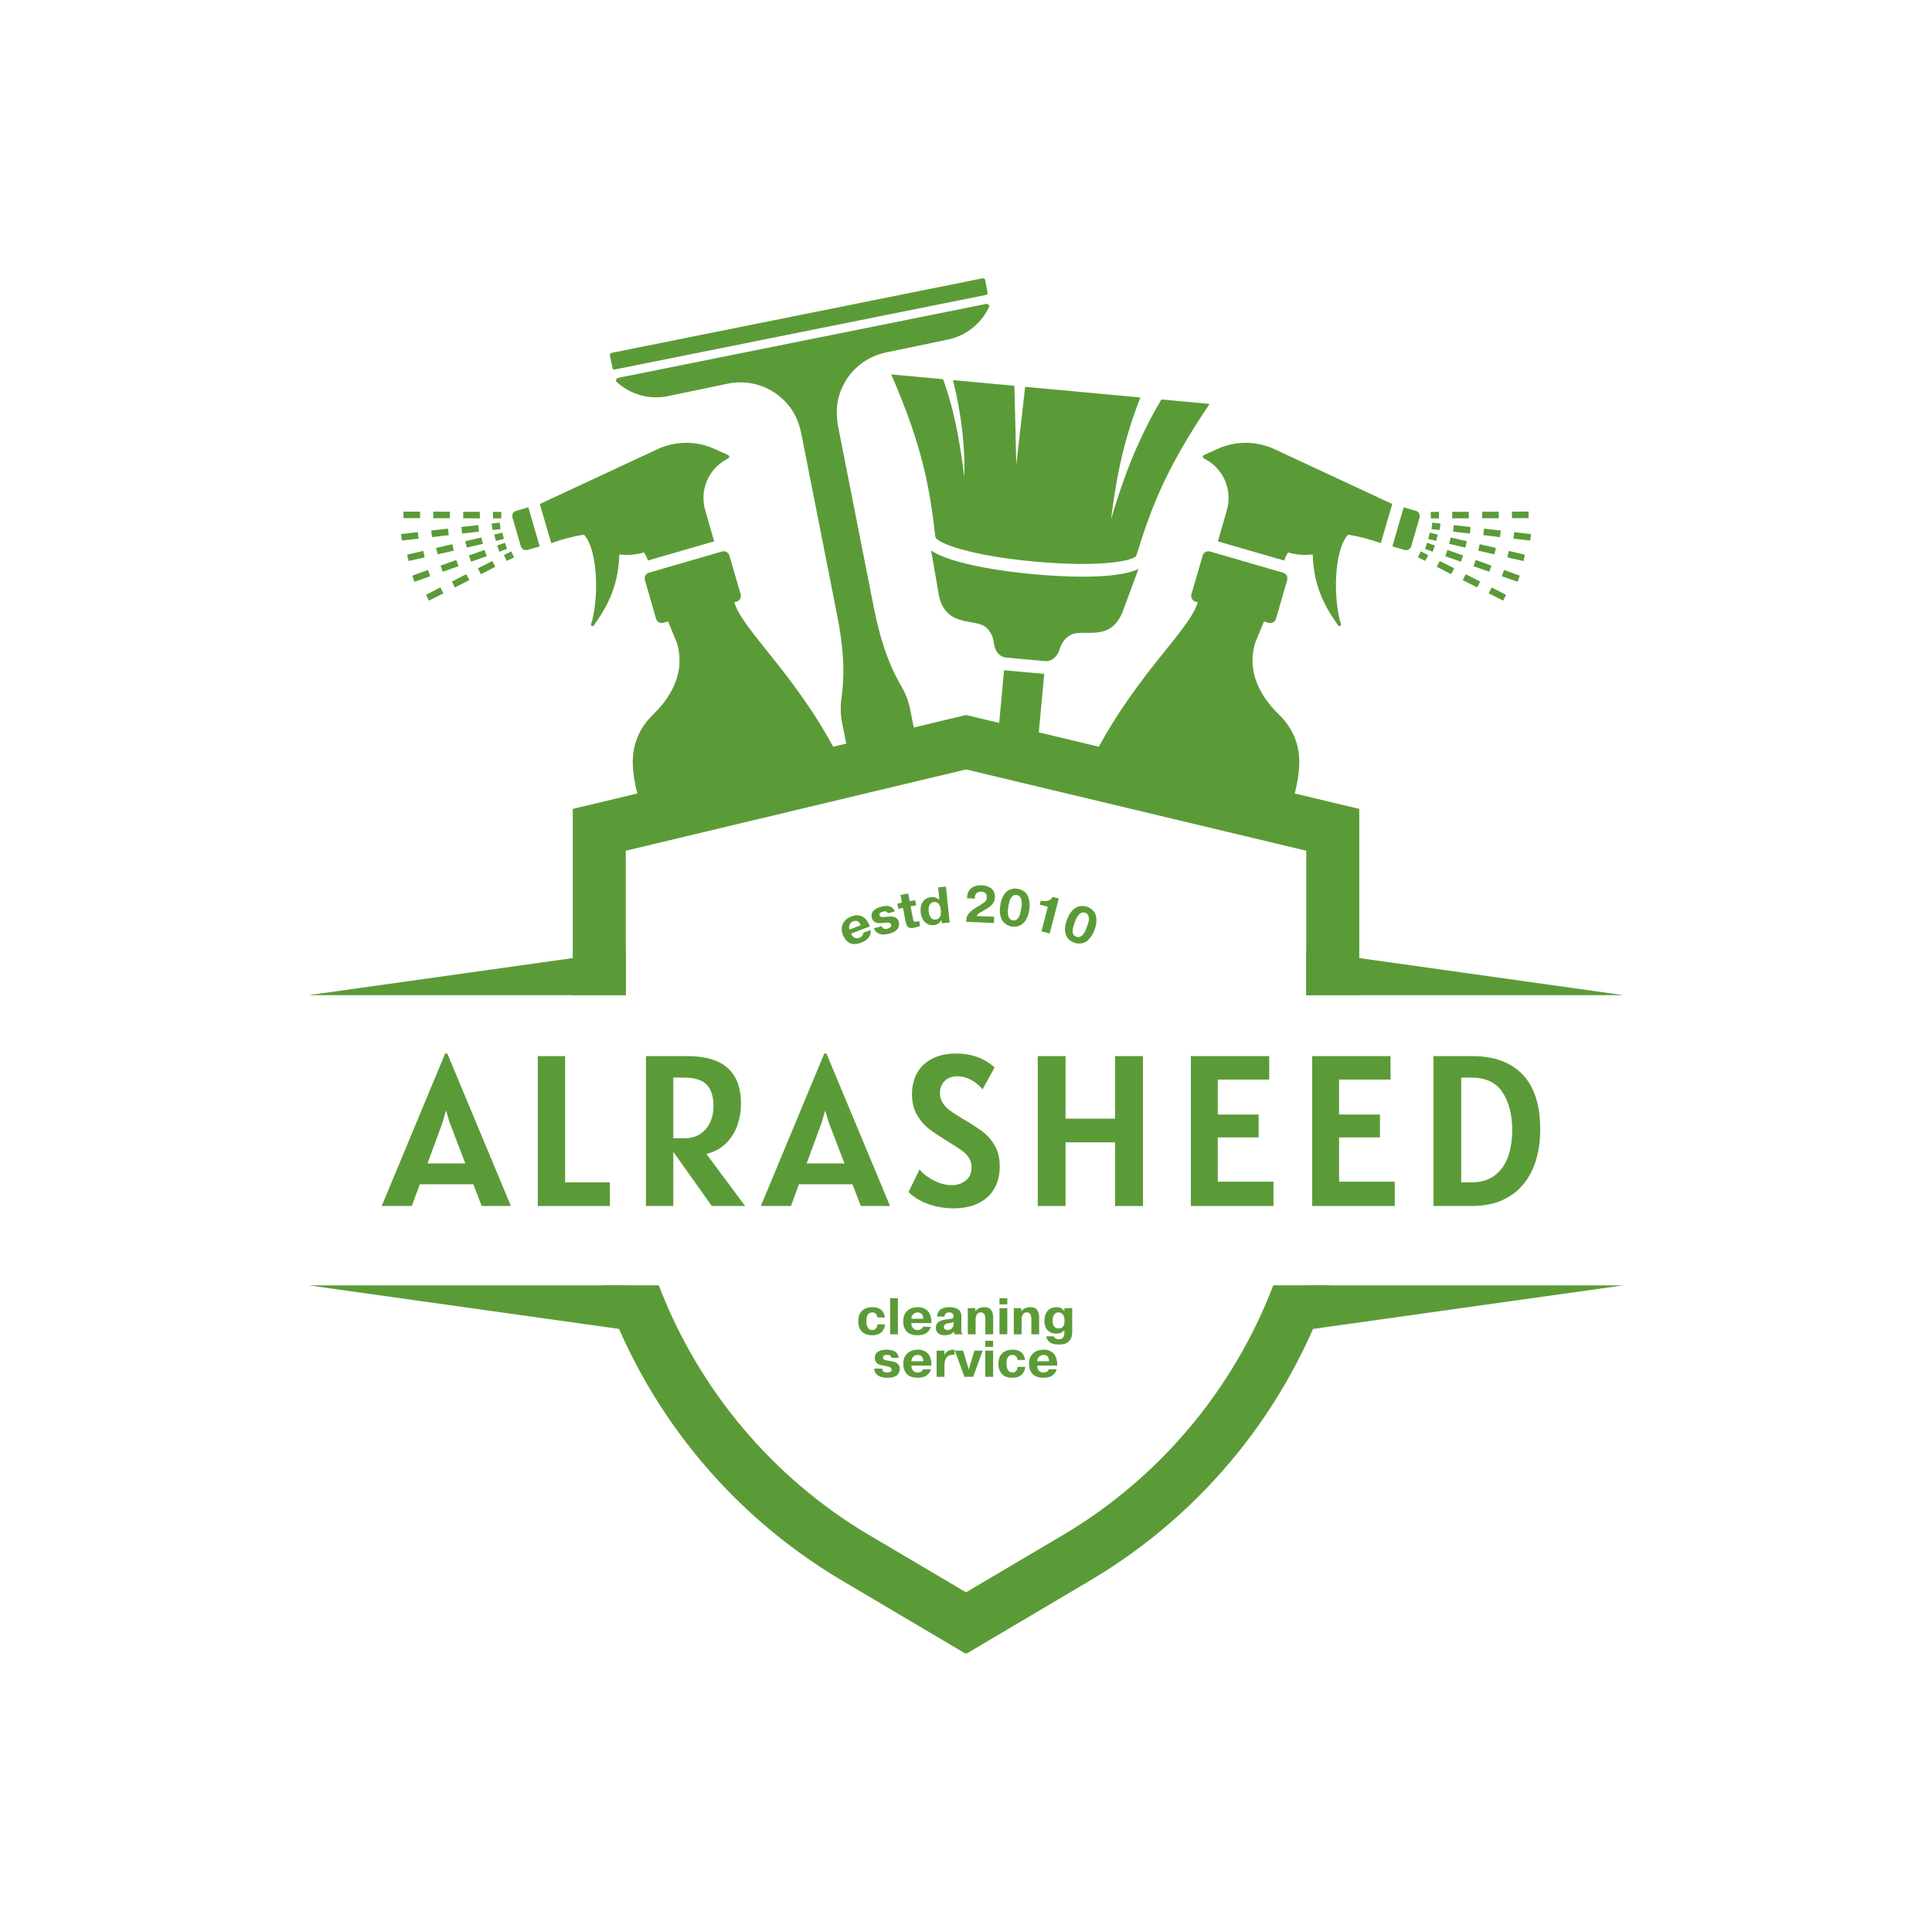 <svg xmlns="http://www.w3.org/2000/svg" xmlns:xlink="http://www.w3.org/1999/xlink" width="500" zoomAndPan="magnify" viewBox="0 0 375 375" height="500" preserveAspectRatio="xMidYMid meet" version="1.0"><defs><g/><clipPath id="eff02c9337"><path d="M 111 138 L 264 138 L 264 320.91 L 111 320.91 Z M 111 138 " clip-rule="nonzero"/></clipPath><clipPath id="b5cf4758f6"><path d="M 253 184 L 314.922 184 L 314.922 194 L 253 194 Z M 253 184 " clip-rule="nonzero"/></clipPath><clipPath id="cee071a7bb"><path d="M 59.922 184 L 122 184 L 122 194 L 59.922 194 Z M 59.922 184 " clip-rule="nonzero"/></clipPath><clipPath id="e3890ef978"><path d="M 253 249 L 314.922 249 L 314.922 259 L 253 259 Z M 253 249 " clip-rule="nonzero"/></clipPath><clipPath id="63e9a46540"><path d="M 59.922 249 L 122 249 L 122 259 L 59.922 259 Z M 59.922 249 " clip-rule="nonzero"/></clipPath></defs><path fill="#5b9b37" d="M 200.555 111.449 C 195.051 110.945 189.941 110.098 186.176 109.066 C 183.703 108.391 181.906 107.66 180.734 106.855 L 182.23 115.527 C 183.598 122.012 189.344 119.867 191.469 121.844 C 192.984 123.25 192.816 124.828 193.098 125.68 C 193.375 126.531 194.043 127.512 195.223 127.621 L 196.918 127.777 L 199.062 127.977 L 201.203 128.172 L 202.898 128.324 C 204.078 128.434 204.914 127.59 205.344 126.805 C 205.773 126.023 205.898 124.438 207.645 123.332 C 210.094 121.777 215.355 124.934 217.879 118.809 L 220.977 110.434 C 216.496 112.578 205.785 111.93 200.555 111.449 Z M 200.555 111.449 " fill-opacity="1" fill-rule="nonzero"/><path fill="#5b9b37" d="M 200.781 108.996 C 213.648 110.18 219.957 108.859 220.551 107.871 C 223.293 99.098 225.902 91.547 234.781 78.402 L 225.43 77.535 C 220.359 86.039 217.66 94.043 215.645 100.832 C 216.512 93.957 217.789 86.141 221.352 77.156 L 203.891 75.535 L 198.977 75.082 L 197.266 90.219 L 196.895 74.887 L 184.973 73.781 C 186.727 80.781 187.32 87.055 187.18 92.602 C 186.465 87.207 185.551 80.527 183.055 73.605 L 172.988 72.672 C 179.316 87.25 180.484 95.156 181.57 104.305 C 182.039 105.395 187.992 107.82 200.781 108.996 Z M 200.781 108.996 " fill-opacity="1" fill-rule="nonzero"/><path fill="#5b9b37" d="M 202.688 130.801 L 201.133 147.426 L 193.449 145.598 L 194.891 130.094 Z M 202.688 130.801 " fill-opacity="1" fill-rule="nonzero"/><path fill="#5b9b37" d="M 191.324 54.906 L 191.207 54.312 C 191.164 54.109 190.957 53.969 190.75 54.016 L 189.723 54.223 L 119.844 68.262 L 118.699 68.492 C 118.492 68.535 118.355 68.742 118.379 68.949 L 118.492 69.543 L 118.883 71.418 C 118.906 71.625 119.109 71.762 119.34 71.715 L 191.391 57.242 C 191.598 57.195 191.734 56.988 191.688 56.781 Z M 191.598 58.957 L 119.773 73.383 L 119.5 73.957 C 122.176 76.516 125.926 77.637 129.562 76.906 L 141.406 74.438 C 145.523 73.637 149.891 75.008 152.84 78.414 C 154.281 80.062 155.148 82.141 155.559 84.293 L 162.488 119.414 C 163.539 124.695 164.113 130.117 163.336 135.445 C 163.105 137.023 163.129 138.668 163.449 140.293 L 165.277 149.484 L 178.383 146.352 L 176.664 137.707 C 176.348 136.082 175.75 134.551 174.93 133.156 C 172.207 128.539 170.676 123.277 169.621 117.996 L 162.695 82.875 C 162.281 80.723 162.281 78.484 162.992 76.402 C 164.434 72.125 167.953 69.199 172.047 68.398 L 183.891 65.93 C 187.527 65.199 190.59 62.75 192.078 59.344 Z M 191.598 58.957 " fill-opacity="1" fill-rule="nonzero"/><path fill="#5b9b37" d="M 278.012 101.441 L 277.852 102.699 L 279.43 102.883 L 279.59 101.625 Z M 281.875 99.336 L 281.875 100.617 L 285.098 100.594 L 285.098 99.336 Z M 277.508 103.387 L 277.211 104.621 L 278.766 104.984 L 279.062 103.75 Z M 280.961 106.746 L 280.527 107.957 L 283.566 109.031 L 284 107.82 Z M 277.004 105.352 L 276.594 106.539 L 278.078 107.09 L 278.512 105.879 Z M 279.449 108.895 L 278.879 110.016 L 281.668 111.457 L 282.262 110.312 Z M 247.254 87.125 C 243.758 85.551 239.73 85.551 236.234 87.172 L 233.809 88.27 C 233.191 88.523 233.465 88.91 233.969 89.141 C 237.512 91.039 239.25 95.152 238.133 99.016 L 236.395 105.078 L 249.266 108.805 C 249.426 108.211 249.723 107.707 250 107.227 C 251.531 107.66 253.133 107.82 254.801 107.613 C 254.961 114.453 257.75 118.547 259.738 121.402 C 259.922 121.656 260.379 121.496 260.289 121.199 C 258.758 116.395 258.871 106.793 261.66 103.773 C 263.719 104.094 265.867 104.664 268.02 105.418 L 270.234 97.828 Z M 248.766 139.219 C 247.805 138.188 241.309 132.723 243.598 124.855 L 245.336 120.625 L 246.227 120.879 C 246.844 121.062 247.484 120.719 247.668 120.102 L 249.84 112.578 C 250.023 111.984 249.656 111.32 249.039 111.16 L 239.113 108.277 L 234.859 107.043 C 234.266 106.859 233.625 107.227 233.445 107.82 L 231.25 115.344 C 231.09 115.961 231.43 116.602 232.047 116.785 L 232.484 116.898 C 230.836 122.617 219.129 132.039 210.852 149.758 L 249.816 159.043 C 252.172 151.609 254.113 145.07 248.766 139.219 Z M 281.578 104.324 L 281.281 105.559 L 284.414 106.289 L 284.711 105.055 Z M 277.715 99.359 L 277.715 100.617 L 279.312 100.617 L 279.312 99.359 Z M 274.832 99.156 L 272.453 98.469 L 270.258 106.059 L 272.637 106.746 C 273.184 106.906 273.758 106.586 273.918 106.039 L 275.539 100.457 C 275.699 99.887 275.379 99.316 274.832 99.156 Z M 275.793 107.02 L 275.219 108.164 L 276.637 108.871 L 277.211 107.754 Z M 291.938 110.633 L 291.5 111.848 L 294.566 112.922 L 294.977 111.73 Z M 282.195 101.922 L 282.035 103.18 L 285.305 103.566 L 285.441 102.289 Z M 292.852 106.93 L 292.578 108.188 L 295.711 108.895 L 295.984 107.66 Z M 293.902 103.293 L 293.766 104.551 L 297.012 104.918 L 297.172 103.66 Z M 293.469 99.316 L 293.469 100.574 L 296.691 100.574 L 296.691 99.293 Z M 289.535 114.02 L 288.941 115.16 L 291.754 116.578 L 292.324 115.457 Z M 287.684 99.316 L 287.684 100.594 L 290.906 100.594 L 290.906 99.316 Z M 284.504 111.457 L 283.91 112.602 L 286.723 114.02 L 287.293 112.875 Z M 286.449 108.691 L 286.012 109.902 L 289.078 110.977 L 289.488 109.789 Z M 287.203 105.625 L 286.93 106.883 L 290.062 107.594 L 290.359 106.359 Z M 288.047 102.609 L 287.91 103.867 L 291.16 104.254 L 291.297 102.973 Z M 288.047 102.609 " fill-opacity="1" fill-rule="nonzero"/><path fill="#5b9b37" d="M 97 101.441 L 95.422 101.625 L 95.582 102.883 L 97.16 102.699 Z M 89.91 99.336 L 89.91 100.594 L 93.133 100.617 L 93.133 99.336 Z M 97.5 103.387 L 95.945 103.75 L 96.246 104.984 L 97.801 104.621 Z M 94.051 106.746 L 91.008 107.82 L 91.441 109.031 L 94.484 107.957 Z M 98.004 105.352 L 96.496 105.879 L 96.93 107.09 L 98.418 106.539 Z M 95.559 108.895 L 92.746 110.312 L 93.34 111.457 L 96.129 110.016 Z M 141.199 88.27 L 138.777 87.172 C 135.277 85.551 131.254 85.551 127.754 87.125 L 104.773 97.828 L 106.992 105.422 C 109.141 104.664 111.289 104.094 113.348 103.773 C 116.137 106.793 116.254 116.395 114.719 121.199 C 114.629 121.496 115.086 121.656 115.27 121.402 C 117.258 118.547 120.047 114.453 120.207 107.617 C 121.879 107.82 123.477 107.66 125.012 107.227 C 125.285 107.707 125.582 108.211 125.742 108.805 L 138.617 105.078 L 136.879 99.02 C 135.758 95.152 137.496 91.039 141.039 89.141 C 141.543 88.91 141.816 88.523 141.199 88.27 Z M 142.527 116.898 L 142.961 116.785 C 143.578 116.602 143.922 115.961 143.762 115.344 L 141.566 107.82 C 141.383 107.227 140.742 106.859 140.148 107.043 L 135.895 108.277 L 125.973 111.16 C 125.352 111.32 124.988 111.984 125.172 112.578 L 127.344 120.102 C 127.527 120.719 128.164 121.062 128.785 120.879 L 129.676 120.625 L 131.414 124.855 C 133.699 132.723 127.207 138.188 126.246 139.219 C 120.895 145.07 122.84 151.609 125.191 159.043 L 164.156 149.758 C 155.879 132.035 144.172 122.617 142.527 116.898 Z M 93.43 104.324 L 90.301 105.055 L 90.598 106.289 L 93.73 105.559 Z M 95.695 99.359 L 95.695 100.617 L 97.297 100.617 L 97.297 99.359 Z M 102.555 98.469 L 100.176 99.156 C 99.629 99.316 99.309 99.887 99.469 100.457 L 101.094 106.039 C 101.254 106.586 101.824 106.906 102.371 106.746 L 104.75 106.059 Z M 99.219 107.02 L 97.801 107.754 L 98.371 108.871 L 99.789 108.164 Z M 83.074 110.633 L 80.031 111.73 L 80.445 112.922 L 83.508 111.848 Z M 92.812 101.922 L 89.566 102.289 L 89.703 103.566 L 92.973 103.18 Z M 82.16 106.93 L 79.027 107.66 L 79.301 108.895 L 82.434 108.188 Z M 81.105 103.293 L 77.836 103.66 L 77.996 104.918 L 81.242 104.551 Z M 78.316 99.293 L 78.316 100.574 L 81.539 100.574 L 81.539 99.316 Z M 85.473 114.02 L 82.684 115.457 L 83.258 116.578 L 86.07 115.16 Z M 84.102 99.316 L 84.102 100.594 L 87.328 100.594 L 87.328 99.316 Z M 90.504 111.457 L 87.715 112.875 L 88.285 114.02 L 91.098 112.602 Z M 88.562 108.691 L 85.52 109.789 L 85.93 110.977 L 88.996 109.902 Z M 87.805 105.625 L 84.652 106.359 L 84.949 107.594 L 88.082 106.883 Z M 86.961 102.609 L 83.715 102.973 L 83.852 104.254 L 87.098 103.867 Z M 86.961 102.609 " fill-opacity="1" fill-rule="nonzero"/><g clip-path="url(#eff02c9337)"><path fill="#5b9b37" d="M 187.504 138.781 L 111.176 157.008 L 111.176 193.16 L 121.465 193.16 L 121.465 165.125 L 187.504 149.348 L 253.543 165.125 L 253.543 193.16 L 263.832 193.16 L 263.832 157.008 Z M 206.348 297.934 L 187.504 309.07 L 168.664 297.934 C 149.773 286.75 135.508 269.488 127.867 249.48 L 116.871 249.48 C 124.918 273.191 141.246 293.656 163.426 306.781 L 187.504 321.027 L 211.582 306.781 C 233.762 293.656 250.09 273.191 258.141 249.48 L 247.141 249.48 C 239.504 269.488 225.234 286.75 206.348 297.934 Z M 206.348 297.934 " fill-opacity="1" fill-rule="nonzero"/></g><g clip-path="url(#b5cf4758f6)"><path fill="#5b9b37" d="M 315.082 193.156 L 253.535 193.156 L 253.535 184.516 Z M 315.082 193.156 " fill-opacity="1" fill-rule="nonzero"/></g><g clip-path="url(#cee071a7bb)"><path fill="#5b9b37" d="M 59.926 193.156 L 121.477 193.156 L 121.477 184.516 Z M 59.926 193.156 " fill-opacity="1" fill-rule="nonzero"/></g><g clip-path="url(#e3890ef978)"><path fill="#5b9b37" d="M 315.082 249.488 L 253.535 249.488 L 253.535 258.129 Z M 315.082 249.488 " fill-opacity="1" fill-rule="nonzero"/></g><g clip-path="url(#63e9a46540)"><path fill="#5b9b37" d="M 59.926 249.488 L 121.477 249.488 L 121.477 258.129 Z M 59.926 249.488 " fill-opacity="1" fill-rule="nonzero"/></g><g fill="#5b9b37" fill-opacity="1"><g transform="translate(74.792, 234.084)"><g><path d="M 17.078 -4.219 L 6.688 -4.219 L 5.141 0 L -0.703 0 L 11.609 -29.594 L 12.031 -29.594 L 24.375 0 L 18.703 0 Z M 15.531 -8.266 L 12.484 -16.203 L 11.781 -18.531 L 11.109 -16.203 L 8.188 -8.266 Z M 15.531 -8.266 "/></g></g></g><g fill="#5b9b37" fill-opacity="1"><g transform="translate(100.88, 234.084)"><g><path d="M 17.5 -4.594 L 17.5 0 L 3.5 0 L 3.5 -29.094 L 8.812 -29.094 L 8.812 -4.594 Z M 17.5 -4.594 "/></g></g></g><g fill="#5b9b37" fill-opacity="1"><g transform="translate(121.876, 234.084)"><g><path d="M 16.281 0 L 8.812 -10.516 L 8.812 0 L 3.5 0 L 3.5 -29.094 L 11.609 -29.094 C 18.504 -29.094 21.953 -26.004 21.953 -19.828 C 21.953 -18.453 21.727 -17.098 21.281 -15.766 C 20.844 -14.441 20.117 -13.266 19.109 -12.234 C 18.098 -11.203 16.805 -10.492 15.234 -10.109 L 22.75 0 Z M 11.016 -13.156 C 12.203 -13.156 13.219 -13.438 14.062 -14 C 14.906 -14.562 15.539 -15.312 15.969 -16.25 C 16.395 -17.188 16.609 -18.211 16.609 -19.328 C 16.609 -21.254 16.164 -22.664 15.281 -23.562 C 14.406 -24.469 12.941 -24.922 10.891 -24.922 L 8.812 -24.922 L 8.812 -13.156 Z M 11.016 -13.156 "/></g></g></g><g fill="#5b9b37" fill-opacity="1"><g transform="translate(148.382, 234.084)"><g><path d="M 17.078 -4.219 L 6.688 -4.219 L 5.141 0 L -0.703 0 L 11.609 -29.594 L 12.031 -29.594 L 24.375 0 L 18.703 0 Z M 15.531 -8.266 L 12.484 -16.203 L 11.781 -18.531 L 11.109 -16.203 L 8.188 -8.266 Z M 15.531 -8.266 "/></g></g></g><g fill="#5b9b37" fill-opacity="1"><g transform="translate(174.471, 234.084)"><g><path d="M 10.609 0.453 C 9.305 0.453 8.082 0.301 6.938 0 C 5.789 -0.301 4.785 -0.695 3.922 -1.188 C 3.055 -1.676 2.375 -2.188 1.875 -2.719 L 4.016 -7.094 C 4.328 -6.676 4.812 -6.227 5.469 -5.75 C 6.125 -5.281 6.867 -4.879 7.703 -4.547 C 8.547 -4.211 9.391 -4.047 10.234 -4.047 C 11.328 -4.047 12.242 -4.348 12.984 -4.953 C 13.734 -5.555 14.109 -6.41 14.109 -7.516 C 14.109 -8.223 13.938 -8.836 13.594 -9.359 C 13.258 -9.879 12.805 -10.344 12.234 -10.75 C 11.672 -11.164 10.805 -11.727 9.641 -12.438 C 8.047 -13.414 6.797 -14.25 5.891 -14.938 C 4.984 -15.625 4.195 -16.523 3.531 -17.641 C 2.875 -18.766 2.547 -20.117 2.547 -21.703 C 2.547 -23.254 2.875 -24.625 3.531 -25.812 C 4.195 -27 5.176 -27.926 6.469 -28.594 C 7.758 -29.258 9.316 -29.594 11.141 -29.594 C 14.109 -29.594 16.586 -28.691 18.578 -26.891 L 16.234 -22.625 C 16.004 -22.957 15.648 -23.32 15.172 -23.719 C 14.703 -24.113 14.133 -24.453 13.469 -24.734 C 12.801 -25.023 12.098 -25.172 11.359 -25.172 C 10.285 -25.172 9.453 -24.859 8.859 -24.234 C 8.266 -23.617 7.969 -22.848 7.969 -21.922 C 7.969 -21.211 8.145 -20.582 8.5 -20.031 C 8.852 -19.477 9.316 -18.984 9.891 -18.547 C 10.473 -18.117 11.254 -17.613 12.234 -17.031 C 14.004 -15.988 15.352 -15.113 16.281 -14.406 C 17.219 -13.695 18 -12.797 18.625 -11.703 C 19.258 -10.609 19.578 -9.27 19.578 -7.688 C 19.578 -6 19.211 -4.539 18.484 -3.312 C 17.766 -2.094 16.727 -1.16 15.375 -0.516 C 14.031 0.129 12.441 0.453 10.609 0.453 Z M 10.609 0.453 "/></g></g></g><g fill="#5b9b37" fill-opacity="1"><g transform="translate(197.93, 234.084)"><g><path d="M 23.922 -29.094 L 23.922 0 L 18.5 0 L 18.5 -12.359 L 8.891 -12.359 L 8.891 0 L 3.5 0 L 3.5 -29.094 L 8.891 -29.094 L 8.891 -16.953 L 18.5 -16.953 L 18.5 -29.094 Z M 23.922 -29.094 "/></g></g></g><g fill="#5b9b37" fill-opacity="1"><g transform="translate(227.775, 234.084)"><g><path d="M 19.406 -4.719 L 19.406 0 L 3.375 0 L 3.375 -29.094 L 18.578 -29.094 L 18.578 -24.547 L 8.594 -24.547 L 8.594 -17.75 L 16.531 -17.75 L 16.531 -13.312 L 8.594 -13.312 L 8.594 -4.719 Z M 19.406 -4.719 "/></g></g></g><g fill="#5b9b37" fill-opacity="1"><g transform="translate(251.317, 234.084)"><g><path d="M 19.406 -4.719 L 19.406 0 L 3.375 0 L 3.375 -29.094 L 18.578 -29.094 L 18.578 -24.547 L 8.594 -24.547 L 8.594 -17.75 L 16.531 -17.75 L 16.531 -13.312 L 8.594 -13.312 L 8.594 -4.719 Z M 19.406 -4.719 "/></g></g></g><g fill="#5b9b37" fill-opacity="1"><g transform="translate(274.859, 234.084)"><g><path d="M 10.891 -29.094 C 15.148 -29.094 18.414 -27.898 20.688 -25.516 C 22.957 -23.129 24.094 -19.594 24.094 -14.906 C 24.094 -11.852 23.578 -9.207 22.547 -6.969 C 21.523 -4.738 20.023 -3.02 18.047 -1.812 C 16.066 -0.602 13.672 0 10.859 0 L 3.375 0 L 3.375 -29.094 Z M 10.734 -4.594 C 12.648 -4.594 14.195 -5.066 15.375 -6.016 C 16.562 -6.961 17.406 -8.195 17.906 -9.719 C 18.406 -11.238 18.656 -12.926 18.656 -14.781 C 18.656 -17.727 18.031 -20.156 16.781 -22.062 C 15.539 -23.969 13.523 -24.922 10.734 -24.922 L 8.766 -24.922 L 8.766 -4.594 Z M 10.734 -4.594 "/></g></g></g><g fill="#5b9b37" fill-opacity="1"><g transform="translate(166.21, 258.986)"><g><path d="M 5.594 -1.922 C 5.57 -1.723 5.52 -1.5 5.438 -1.25 C 5.352 -1.008 5.219 -0.781 5.031 -0.562 C 4.852 -0.352 4.602 -0.176 4.281 -0.031 C 3.969 0.113 3.566 0.188 3.078 0.188 C 2.66 0.188 2.285 0.129 1.953 0.016 C 1.617 -0.098 1.332 -0.27 1.094 -0.5 C 0.863 -0.727 0.688 -1.016 0.562 -1.359 C 0.438 -1.703 0.375 -2.094 0.375 -2.531 C 0.375 -2.832 0.41 -3.145 0.484 -3.469 C 0.566 -3.789 0.711 -4.082 0.922 -4.344 C 1.129 -4.613 1.41 -4.832 1.766 -5 C 2.129 -5.176 2.598 -5.266 3.172 -5.266 C 3.598 -5.266 3.957 -5.203 4.25 -5.078 C 4.551 -4.961 4.789 -4.805 4.969 -4.609 C 5.156 -4.422 5.289 -4.207 5.375 -3.969 C 5.469 -3.738 5.523 -3.504 5.547 -3.266 L 4.078 -3.266 C 4.055 -3.473 4.008 -3.641 3.938 -3.766 C 3.875 -3.891 3.801 -3.988 3.719 -4.062 C 3.633 -4.133 3.539 -4.18 3.438 -4.203 C 3.332 -4.234 3.223 -4.25 3.109 -4.25 C 3.023 -4.25 2.914 -4.234 2.781 -4.203 C 2.656 -4.18 2.531 -4.117 2.406 -4.016 C 2.281 -3.91 2.172 -3.75 2.078 -3.531 C 1.992 -3.312 1.953 -3.016 1.953 -2.641 C 1.953 -2.223 1.992 -1.891 2.078 -1.641 C 2.172 -1.398 2.281 -1.219 2.406 -1.094 C 2.531 -0.977 2.656 -0.906 2.781 -0.875 C 2.906 -0.844 3.008 -0.828 3.094 -0.828 C 3.289 -0.828 3.453 -0.863 3.578 -0.938 C 3.711 -1.02 3.816 -1.117 3.891 -1.234 C 3.961 -1.359 4.016 -1.484 4.047 -1.609 C 4.078 -1.734 4.094 -1.836 4.094 -1.922 Z M 5.594 -1.922 "/></g></g></g><g fill="#5b9b37" fill-opacity="1"><g transform="translate(172.158, 258.986)"><g><path d="M 2.125 -7 L 2.125 0 L 0.609 0 L 0.609 -7 Z M 2.125 -7 "/></g></g></g><g fill="#5b9b37" fill-opacity="1"><g transform="translate(174.937, 258.986)"><g><path d="M 4.266 -3.016 C 4.266 -3.297 4.223 -3.516 4.141 -3.672 C 4.066 -3.836 3.973 -3.961 3.859 -4.047 C 3.754 -4.129 3.641 -4.18 3.516 -4.203 C 3.398 -4.234 3.297 -4.25 3.203 -4.25 C 2.973 -4.25 2.781 -4.207 2.625 -4.125 C 2.477 -4.051 2.352 -3.953 2.25 -3.828 C 2.145 -3.711 2.066 -3.578 2.016 -3.422 C 1.973 -3.273 1.953 -3.141 1.953 -3.016 Z M 5.734 -1.469 C 5.641 -1.113 5.488 -0.828 5.281 -0.609 C 5.082 -0.391 4.859 -0.219 4.609 -0.094 C 4.367 0.02 4.113 0.094 3.844 0.125 C 3.582 0.164 3.332 0.188 3.094 0.188 C 2.988 0.188 2.848 0.176 2.672 0.156 C 2.492 0.145 2.301 0.109 2.094 0.047 C 1.895 -0.004 1.691 -0.086 1.484 -0.203 C 1.285 -0.316 1.102 -0.473 0.938 -0.672 C 0.77 -0.879 0.633 -1.133 0.531 -1.438 C 0.426 -1.75 0.375 -2.117 0.375 -2.547 C 0.375 -2.984 0.441 -3.367 0.578 -3.703 C 0.723 -4.047 0.922 -4.332 1.172 -4.562 C 1.422 -4.789 1.719 -4.961 2.062 -5.078 C 2.414 -5.203 2.801 -5.266 3.219 -5.266 C 3.633 -5.266 3.984 -5.207 4.266 -5.094 C 4.555 -4.988 4.797 -4.848 4.984 -4.672 C 5.18 -4.504 5.336 -4.312 5.453 -4.094 C 5.566 -3.875 5.648 -3.66 5.703 -3.453 C 5.766 -3.242 5.801 -3.047 5.812 -2.859 C 5.82 -2.68 5.832 -2.547 5.844 -2.453 L 5.844 -2.172 L 1.953 -2.172 C 1.953 -2.047 1.969 -1.906 2 -1.75 C 2.039 -1.594 2.102 -1.445 2.188 -1.312 C 2.281 -1.176 2.406 -1.062 2.562 -0.969 C 2.719 -0.875 2.922 -0.828 3.172 -0.828 C 3.391 -0.828 3.598 -0.875 3.797 -0.969 C 3.992 -1.07 4.129 -1.238 4.203 -1.469 Z M 5.734 -1.469 "/></g></g></g><g fill="#5b9b37" fill-opacity="1"><g transform="translate(181.175, 258.986)"><g><path d="M 3.922 -2.422 C 3.805 -2.367 3.719 -2.328 3.656 -2.297 C 3.594 -2.273 3.531 -2.254 3.469 -2.234 C 3.406 -2.223 3.332 -2.211 3.25 -2.203 C 3.176 -2.191 3.066 -2.176 2.922 -2.156 C 2.836 -2.133 2.742 -2.113 2.641 -2.094 C 2.535 -2.07 2.438 -2.035 2.344 -1.984 C 2.258 -1.93 2.188 -1.859 2.125 -1.766 C 2.062 -1.672 2.031 -1.555 2.031 -1.422 C 2.031 -1.297 2.055 -1.195 2.109 -1.125 C 2.16 -1.051 2.227 -0.988 2.312 -0.938 C 2.395 -0.895 2.477 -0.863 2.562 -0.844 C 2.656 -0.832 2.738 -0.828 2.812 -0.828 C 2.906 -0.828 3.016 -0.844 3.141 -0.875 C 3.266 -0.914 3.383 -0.984 3.5 -1.078 C 3.625 -1.172 3.723 -1.301 3.797 -1.469 C 3.879 -1.633 3.922 -1.844 3.922 -2.094 Z M 0.703 -3.438 C 0.723 -3.727 0.781 -3.977 0.875 -4.188 C 0.969 -4.395 1.086 -4.566 1.234 -4.703 C 1.379 -4.836 1.539 -4.941 1.719 -5.016 C 1.895 -5.086 2.07 -5.141 2.25 -5.172 C 2.426 -5.211 2.586 -5.238 2.734 -5.25 C 2.879 -5.258 3 -5.266 3.094 -5.266 C 3.477 -5.266 3.801 -5.227 4.062 -5.156 C 4.32 -5.094 4.539 -5.008 4.719 -4.906 C 4.895 -4.801 5.031 -4.68 5.125 -4.547 C 5.219 -4.41 5.285 -4.27 5.328 -4.125 C 5.379 -3.977 5.41 -3.836 5.422 -3.703 C 5.43 -3.578 5.438 -3.469 5.438 -3.375 L 5.406 -1.047 C 5.395 -0.766 5.406 -0.539 5.438 -0.375 C 5.469 -0.219 5.555 -0.125 5.703 -0.094 L 5.703 0 L 4.094 0 L 3.969 -0.5 L 3.938 -0.5 C 3.738 -0.25 3.484 -0.07 3.172 0.031 C 2.859 0.133 2.547 0.188 2.234 0.188 C 1.828 0.188 1.508 0.129 1.281 0.016 C 1.051 -0.098 0.875 -0.234 0.75 -0.391 C 0.625 -0.547 0.547 -0.707 0.516 -0.875 C 0.484 -1.039 0.469 -1.176 0.469 -1.281 C 0.469 -1.562 0.52 -1.797 0.625 -1.984 C 0.738 -2.18 0.883 -2.336 1.062 -2.453 C 1.25 -2.566 1.453 -2.656 1.672 -2.719 C 1.898 -2.781 2.129 -2.832 2.359 -2.875 C 2.641 -2.914 2.875 -2.941 3.062 -2.953 C 3.258 -2.973 3.422 -3 3.547 -3.031 C 3.672 -3.062 3.758 -3.102 3.812 -3.156 C 3.875 -3.219 3.906 -3.312 3.906 -3.438 L 3.906 -3.578 C 3.906 -3.742 3.867 -3.867 3.797 -3.953 C 3.723 -4.047 3.641 -4.113 3.547 -4.156 C 3.461 -4.207 3.375 -4.234 3.281 -4.234 C 3.195 -4.242 3.133 -4.25 3.094 -4.25 C 3.02 -4.25 2.93 -4.238 2.828 -4.219 C 2.723 -4.207 2.617 -4.176 2.516 -4.125 C 2.422 -4.07 2.336 -3.988 2.266 -3.875 C 2.191 -3.77 2.156 -3.625 2.156 -3.438 Z M 0.703 -3.438 "/></g></g></g><g fill="#5b9b37" fill-opacity="1"><g transform="translate(187.242, 258.986)"><g><path d="M 2.062 -4.469 C 2.27 -4.75 2.531 -4.953 2.844 -5.078 C 3.156 -5.203 3.484 -5.266 3.828 -5.266 C 4.004 -5.266 4.191 -5.242 4.391 -5.203 C 4.586 -5.172 4.77 -5.082 4.938 -4.938 C 5.102 -4.801 5.242 -4.594 5.359 -4.312 C 5.473 -4.039 5.531 -3.664 5.531 -3.188 L 5.531 0 L 4.016 0 L 4.016 -2.938 C 4.016 -3.062 4.004 -3.195 3.984 -3.344 C 3.973 -3.5 3.938 -3.645 3.875 -3.781 C 3.82 -3.914 3.738 -4.023 3.625 -4.109 C 3.508 -4.203 3.352 -4.25 3.156 -4.25 C 2.895 -4.25 2.695 -4.188 2.562 -4.062 C 2.426 -3.938 2.328 -3.797 2.266 -3.641 C 2.203 -3.484 2.16 -3.328 2.141 -3.172 C 2.129 -3.016 2.125 -2.91 2.125 -2.859 L 2.125 0 L 0.609 0 L 0.609 -5.078 L 2.062 -5.078 Z M 2.062 -4.469 "/></g></g></g><g fill="#5b9b37" fill-opacity="1"><g transform="translate(193.39, 258.986)"><g><path d="M 0.609 -7 L 2.125 -7 L 2.125 -5.812 L 0.609 -5.812 Z M 2.125 -5.078 L 2.125 0 L 0.609 0 L 0.609 -5.078 Z M 2.125 -5.078 "/></g></g></g><g fill="#5b9b37" fill-opacity="1"><g transform="translate(196.169, 258.986)"><g><path d="M 2.062 -4.469 C 2.27 -4.75 2.531 -4.953 2.844 -5.078 C 3.156 -5.203 3.484 -5.266 3.828 -5.266 C 4.004 -5.266 4.191 -5.242 4.391 -5.203 C 4.586 -5.172 4.77 -5.082 4.938 -4.938 C 5.102 -4.801 5.242 -4.594 5.359 -4.312 C 5.473 -4.039 5.531 -3.664 5.531 -3.188 L 5.531 0 L 4.016 0 L 4.016 -2.938 C 4.016 -3.062 4.004 -3.195 3.984 -3.344 C 3.973 -3.5 3.938 -3.645 3.875 -3.781 C 3.82 -3.914 3.738 -4.023 3.625 -4.109 C 3.508 -4.203 3.352 -4.25 3.156 -4.25 C 2.895 -4.25 2.695 -4.188 2.562 -4.062 C 2.426 -3.938 2.328 -3.797 2.266 -3.641 C 2.203 -3.484 2.16 -3.328 2.141 -3.172 C 2.129 -3.016 2.125 -2.91 2.125 -2.859 L 2.125 0 L 0.609 0 L 0.609 -5.078 L 2.062 -5.078 Z M 2.062 -4.469 "/></g></g></g><g fill="#5b9b37" fill-opacity="1"><g transform="translate(202.316, 258.986)"><g><path d="M 3.156 -1.141 C 3.27 -1.141 3.395 -1.156 3.531 -1.188 C 3.664 -1.219 3.789 -1.285 3.906 -1.391 C 4.031 -1.492 4.129 -1.645 4.203 -1.844 C 4.273 -2.039 4.312 -2.312 4.312 -2.656 C 4.312 -3.156 4.207 -3.547 4 -3.828 C 3.789 -4.109 3.504 -4.25 3.141 -4.25 C 2.891 -4.25 2.688 -4.188 2.531 -4.062 C 2.383 -3.945 2.27 -3.801 2.188 -3.625 C 2.102 -3.457 2.047 -3.285 2.016 -3.109 C 1.992 -2.93 1.984 -2.785 1.984 -2.672 C 1.984 -2.535 1.992 -2.379 2.016 -2.203 C 2.035 -2.023 2.086 -1.859 2.172 -1.703 C 2.254 -1.547 2.375 -1.41 2.531 -1.297 C 2.688 -1.191 2.895 -1.141 3.156 -1.141 Z M 2.25 0.406 C 2.258 0.457 2.281 0.516 2.312 0.578 C 2.352 0.648 2.41 0.711 2.484 0.766 C 2.555 0.816 2.648 0.863 2.766 0.906 C 2.891 0.945 3.047 0.969 3.234 0.969 C 3.473 0.969 3.66 0.922 3.797 0.828 C 3.941 0.742 4.047 0.633 4.109 0.5 C 4.18 0.375 4.227 0.242 4.25 0.109 C 4.27 -0.023 4.281 -0.141 4.281 -0.234 L 4.281 -0.734 L 4.234 -0.734 C 4.023 -0.523 3.801 -0.367 3.562 -0.266 C 3.32 -0.172 3.039 -0.125 2.719 -0.125 C 2.414 -0.125 2.125 -0.172 1.844 -0.266 C 1.57 -0.359 1.328 -0.5 1.109 -0.688 C 0.898 -0.883 0.727 -1.141 0.594 -1.453 C 0.469 -1.766 0.406 -2.141 0.406 -2.578 C 0.406 -2.992 0.457 -3.367 0.562 -3.703 C 0.664 -4.035 0.816 -4.316 1.016 -4.547 C 1.223 -4.785 1.473 -4.961 1.766 -5.078 C 2.055 -5.203 2.379 -5.266 2.734 -5.266 C 2.836 -5.266 2.953 -5.258 3.078 -5.25 C 3.203 -5.238 3.332 -5.207 3.469 -5.156 C 3.602 -5.113 3.734 -5.039 3.859 -4.938 C 3.992 -4.844 4.125 -4.703 4.25 -4.516 L 4.281 -4.516 L 4.281 -5.078 L 5.797 -5.078 L 5.797 -0.469 C 5.797 0.07 5.711 0.504 5.547 0.828 C 5.379 1.16 5.164 1.41 4.906 1.578 C 4.656 1.754 4.379 1.863 4.078 1.906 C 3.773 1.957 3.492 1.984 3.234 1.984 C 2.992 1.984 2.738 1.969 2.469 1.938 C 2.207 1.906 1.961 1.832 1.734 1.719 C 1.504 1.613 1.301 1.457 1.125 1.25 C 0.945 1.039 0.828 0.758 0.766 0.406 Z M 2.25 0.406 "/></g></g></g><g fill="#5b9b37" fill-opacity="1"><g transform="translate(169.375, 267.236)"><g><path d="M 1.859 -1.594 C 1.867 -1.32 1.961 -1.125 2.141 -1 C 2.328 -0.883 2.57 -0.828 2.875 -0.828 C 2.969 -0.828 3.062 -0.836 3.156 -0.859 C 3.25 -0.879 3.332 -0.91 3.406 -0.953 C 3.488 -0.992 3.555 -1.047 3.609 -1.109 C 3.66 -1.18 3.688 -1.27 3.688 -1.375 C 3.688 -1.52 3.645 -1.633 3.562 -1.719 C 3.477 -1.812 3.367 -1.883 3.234 -1.938 C 3.098 -1.988 2.941 -2.023 2.766 -2.047 C 2.586 -2.078 2.406 -2.109 2.219 -2.141 C 2.031 -2.172 1.832 -2.211 1.625 -2.266 C 1.414 -2.316 1.219 -2.395 1.031 -2.5 C 0.852 -2.613 0.707 -2.766 0.594 -2.953 C 0.477 -3.148 0.422 -3.398 0.422 -3.703 C 0.422 -3.816 0.441 -3.961 0.484 -4.141 C 0.523 -4.316 0.625 -4.488 0.781 -4.656 C 0.938 -4.82 1.172 -4.961 1.484 -5.078 C 1.797 -5.203 2.223 -5.266 2.766 -5.266 C 3.223 -5.266 3.598 -5.211 3.891 -5.109 C 4.18 -5.004 4.41 -4.875 4.578 -4.719 C 4.742 -4.57 4.859 -4.406 4.922 -4.219 C 4.992 -4.031 5.035 -3.852 5.047 -3.688 L 3.656 -3.688 C 3.645 -3.832 3.602 -3.941 3.531 -4.016 C 3.469 -4.086 3.395 -4.141 3.312 -4.172 C 3.227 -4.211 3.145 -4.234 3.062 -4.234 C 2.977 -4.242 2.91 -4.25 2.859 -4.25 C 2.797 -4.25 2.711 -4.242 2.609 -4.234 C 2.516 -4.234 2.422 -4.219 2.328 -4.188 C 2.242 -4.156 2.164 -4.109 2.094 -4.047 C 2.031 -3.984 2 -3.906 2 -3.812 C 2 -3.656 2.035 -3.535 2.109 -3.453 C 2.191 -3.367 2.297 -3.301 2.422 -3.25 C 2.555 -3.207 2.695 -3.176 2.844 -3.156 C 2.988 -3.133 3.129 -3.113 3.266 -3.094 C 3.484 -3.062 3.707 -3.02 3.938 -2.969 C 4.176 -2.926 4.391 -2.848 4.578 -2.734 C 4.773 -2.629 4.938 -2.484 5.062 -2.297 C 5.195 -2.109 5.266 -1.859 5.266 -1.547 C 5.266 -1.348 5.227 -1.145 5.156 -0.938 C 5.094 -0.738 4.973 -0.551 4.797 -0.375 C 4.629 -0.207 4.383 -0.07 4.062 0.031 C 3.75 0.133 3.336 0.188 2.828 0.188 C 2.035 0.188 1.422 0.023 0.984 -0.297 C 0.547 -0.629 0.316 -1.062 0.297 -1.594 Z M 1.859 -1.594 "/></g></g></g><g fill="#5b9b37" fill-opacity="1"><g transform="translate(174.952, 267.236)"><g><path d="M 4.266 -3.016 C 4.266 -3.297 4.223 -3.516 4.141 -3.672 C 4.066 -3.836 3.973 -3.961 3.859 -4.047 C 3.754 -4.129 3.641 -4.18 3.516 -4.203 C 3.398 -4.234 3.297 -4.25 3.203 -4.25 C 2.973 -4.25 2.781 -4.207 2.625 -4.125 C 2.477 -4.051 2.352 -3.953 2.25 -3.828 C 2.145 -3.711 2.066 -3.578 2.016 -3.422 C 1.973 -3.273 1.953 -3.141 1.953 -3.016 Z M 5.734 -1.469 C 5.641 -1.113 5.488 -0.828 5.281 -0.609 C 5.082 -0.391 4.859 -0.219 4.609 -0.094 C 4.367 0.02 4.113 0.094 3.844 0.125 C 3.582 0.164 3.332 0.188 3.094 0.188 C 2.988 0.188 2.848 0.176 2.672 0.156 C 2.492 0.145 2.301 0.109 2.094 0.047 C 1.895 -0.004 1.691 -0.086 1.484 -0.203 C 1.285 -0.316 1.102 -0.473 0.938 -0.672 C 0.77 -0.879 0.633 -1.133 0.531 -1.438 C 0.426 -1.75 0.375 -2.117 0.375 -2.547 C 0.375 -2.984 0.441 -3.367 0.578 -3.703 C 0.723 -4.047 0.922 -4.332 1.172 -4.562 C 1.422 -4.789 1.719 -4.961 2.062 -5.078 C 2.414 -5.203 2.801 -5.266 3.219 -5.266 C 3.633 -5.266 3.984 -5.207 4.266 -5.094 C 4.555 -4.988 4.797 -4.848 4.984 -4.672 C 5.18 -4.504 5.336 -4.312 5.453 -4.094 C 5.566 -3.875 5.648 -3.66 5.703 -3.453 C 5.766 -3.242 5.801 -3.047 5.812 -2.859 C 5.82 -2.68 5.832 -2.547 5.844 -2.453 L 5.844 -2.172 L 1.953 -2.172 C 1.953 -2.047 1.969 -1.906 2 -1.75 C 2.039 -1.594 2.102 -1.445 2.188 -1.312 C 2.281 -1.176 2.406 -1.062 2.562 -0.969 C 2.719 -0.875 2.922 -0.828 3.172 -0.828 C 3.391 -0.828 3.598 -0.875 3.797 -0.969 C 3.992 -1.07 4.129 -1.238 4.203 -1.469 Z M 5.734 -1.469 "/></g></g></g><g fill="#5b9b37" fill-opacity="1"><g transform="translate(181.19, 267.236)"><g><path d="M 4.094 -4.25 C 4.031 -4.258 3.969 -4.266 3.906 -4.266 C 3.832 -4.266 3.766 -4.266 3.703 -4.266 C 3.484 -4.266 3.273 -4.234 3.078 -4.172 C 2.891 -4.109 2.723 -3.992 2.578 -3.828 C 2.441 -3.672 2.332 -3.453 2.25 -3.172 C 2.164 -2.891 2.125 -2.523 2.125 -2.078 L 2.125 0 L 0.609 0 L 0.609 -5.078 L 2.125 -5.078 L 2.125 -4.25 C 2.227 -4.457 2.348 -4.625 2.484 -4.75 C 2.617 -4.883 2.766 -4.988 2.922 -5.062 C 3.078 -5.145 3.238 -5.195 3.406 -5.219 C 3.582 -5.25 3.754 -5.266 3.922 -5.266 L 4.094 -5.266 Z M 4.094 -4.25 "/></g></g></g><g fill="#5b9b37" fill-opacity="1"><g transform="translate(185.428, 267.236)"><g><path d="M 3.703 -5.078 L 5.312 -5.078 L 3.453 0 L 1.766 0 L -0.094 -5.078 L 1.516 -5.078 L 2.609 -1.406 Z M 3.703 -5.078 "/></g></g></g><g fill="#5b9b37" fill-opacity="1"><g transform="translate(190.636, 267.236)"><g><path d="M 0.609 -7 L 2.125 -7 L 2.125 -5.812 L 0.609 -5.812 Z M 2.125 -5.078 L 2.125 0 L 0.609 0 L 0.609 -5.078 Z M 2.125 -5.078 "/></g></g></g><g fill="#5b9b37" fill-opacity="1"><g transform="translate(193.415, 267.236)"><g><path d="M 5.594 -1.922 C 5.57 -1.723 5.52 -1.5 5.438 -1.25 C 5.352 -1.008 5.219 -0.781 5.031 -0.562 C 4.852 -0.352 4.602 -0.176 4.281 -0.031 C 3.969 0.113 3.566 0.188 3.078 0.188 C 2.66 0.188 2.285 0.129 1.953 0.016 C 1.617 -0.098 1.332 -0.27 1.094 -0.5 C 0.863 -0.727 0.688 -1.016 0.562 -1.359 C 0.438 -1.703 0.375 -2.094 0.375 -2.531 C 0.375 -2.832 0.41 -3.145 0.484 -3.469 C 0.566 -3.789 0.711 -4.082 0.922 -4.344 C 1.129 -4.613 1.41 -4.832 1.766 -5 C 2.129 -5.176 2.598 -5.266 3.172 -5.266 C 3.598 -5.266 3.957 -5.203 4.25 -5.078 C 4.551 -4.961 4.789 -4.805 4.969 -4.609 C 5.156 -4.422 5.289 -4.207 5.375 -3.969 C 5.469 -3.738 5.523 -3.504 5.547 -3.266 L 4.078 -3.266 C 4.055 -3.473 4.008 -3.641 3.938 -3.766 C 3.875 -3.891 3.801 -3.988 3.719 -4.062 C 3.633 -4.133 3.539 -4.18 3.438 -4.203 C 3.332 -4.234 3.223 -4.25 3.109 -4.25 C 3.023 -4.25 2.914 -4.234 2.781 -4.203 C 2.656 -4.18 2.531 -4.117 2.406 -4.016 C 2.281 -3.91 2.172 -3.75 2.078 -3.531 C 1.992 -3.312 1.953 -3.016 1.953 -2.641 C 1.953 -2.223 1.992 -1.891 2.078 -1.641 C 2.172 -1.398 2.281 -1.219 2.406 -1.094 C 2.531 -0.977 2.656 -0.906 2.781 -0.875 C 2.906 -0.844 3.008 -0.828 3.094 -0.828 C 3.289 -0.828 3.453 -0.863 3.578 -0.938 C 3.711 -1.02 3.816 -1.117 3.891 -1.234 C 3.961 -1.359 4.016 -1.484 4.047 -1.609 C 4.078 -1.734 4.094 -1.836 4.094 -1.922 Z M 5.594 -1.922 "/></g></g></g><g fill="#5b9b37" fill-opacity="1"><g transform="translate(199.363, 267.236)"><g><path d="M 4.266 -3.016 C 4.266 -3.297 4.223 -3.516 4.141 -3.672 C 4.066 -3.836 3.973 -3.961 3.859 -4.047 C 3.754 -4.129 3.641 -4.18 3.516 -4.203 C 3.398 -4.234 3.297 -4.25 3.203 -4.25 C 2.973 -4.25 2.781 -4.207 2.625 -4.125 C 2.477 -4.051 2.352 -3.953 2.25 -3.828 C 2.145 -3.711 2.066 -3.578 2.016 -3.422 C 1.973 -3.273 1.953 -3.141 1.953 -3.016 Z M 5.734 -1.469 C 5.641 -1.113 5.488 -0.828 5.281 -0.609 C 5.082 -0.391 4.859 -0.219 4.609 -0.094 C 4.367 0.02 4.113 0.094 3.844 0.125 C 3.582 0.164 3.332 0.188 3.094 0.188 C 2.988 0.188 2.848 0.176 2.672 0.156 C 2.492 0.145 2.301 0.109 2.094 0.047 C 1.895 -0.004 1.691 -0.086 1.484 -0.203 C 1.285 -0.316 1.102 -0.473 0.938 -0.672 C 0.77 -0.879 0.633 -1.133 0.531 -1.438 C 0.426 -1.75 0.375 -2.117 0.375 -2.547 C 0.375 -2.984 0.441 -3.367 0.578 -3.703 C 0.723 -4.047 0.922 -4.332 1.172 -4.562 C 1.422 -4.789 1.719 -4.961 2.062 -5.078 C 2.414 -5.203 2.801 -5.266 3.219 -5.266 C 3.633 -5.266 3.984 -5.207 4.266 -5.094 C 4.555 -4.988 4.797 -4.848 4.984 -4.672 C 5.18 -4.504 5.336 -4.312 5.453 -4.094 C 5.566 -3.875 5.648 -3.66 5.703 -3.453 C 5.766 -3.242 5.801 -3.047 5.812 -2.859 C 5.82 -2.68 5.832 -2.547 5.844 -2.453 L 5.844 -2.172 L 1.953 -2.172 C 1.953 -2.047 1.969 -1.906 2 -1.75 C 2.039 -1.594 2.102 -1.445 2.188 -1.312 C 2.281 -1.176 2.406 -1.062 2.562 -0.969 C 2.719 -0.875 2.922 -0.828 3.172 -0.828 C 3.391 -0.828 3.598 -0.875 3.797 -0.969 C 3.992 -1.07 4.129 -1.238 4.203 -1.469 Z M 5.734 -1.469 "/></g></g></g><g fill="#5b9b37" fill-opacity="1"><g transform="translate(164.142, 183.927)"><g><path d="M 2.906 -4.328 C 2.812 -4.598 2.695 -4.797 2.562 -4.922 C 2.438 -5.047 2.305 -5.125 2.172 -5.156 C 2.047 -5.195 1.922 -5.207 1.797 -5.188 C 1.672 -5.164 1.566 -5.141 1.484 -5.109 C 1.266 -5.023 1.098 -4.922 0.984 -4.797 C 0.879 -4.672 0.797 -4.535 0.734 -4.391 C 0.68 -4.242 0.66 -4.086 0.672 -3.922 C 0.68 -3.766 0.707 -3.625 0.75 -3.5 Z M 4.844 -3.406 C 4.883 -3.039 4.848 -2.719 4.734 -2.438 C 4.617 -2.164 4.469 -1.93 4.281 -1.734 C 4.094 -1.535 3.879 -1.375 3.641 -1.25 C 3.41 -1.125 3.18 -1.016 2.953 -0.922 C 2.859 -0.891 2.723 -0.848 2.547 -0.797 C 2.379 -0.754 2.188 -0.723 1.969 -0.703 C 1.758 -0.68 1.539 -0.688 1.312 -0.719 C 1.082 -0.75 0.852 -0.832 0.625 -0.969 C 0.406 -1.102 0.191 -1.297 -0.016 -1.547 C -0.223 -1.797 -0.406 -2.117 -0.562 -2.516 C -0.719 -2.93 -0.785 -3.316 -0.766 -3.672 C -0.754 -4.035 -0.672 -4.367 -0.516 -4.672 C -0.367 -4.984 -0.156 -5.254 0.125 -5.484 C 0.406 -5.723 0.742 -5.914 1.141 -6.062 C 1.523 -6.207 1.867 -6.281 2.172 -6.281 C 2.484 -6.281 2.758 -6.234 3 -6.141 C 3.238 -6.055 3.453 -5.93 3.641 -5.766 C 3.828 -5.598 3.984 -5.426 4.109 -5.25 C 4.242 -5.082 4.348 -4.91 4.422 -4.734 C 4.492 -4.566 4.551 -4.445 4.594 -4.375 L 4.703 -4.109 L 1.062 -2.719 C 1.102 -2.602 1.164 -2.477 1.25 -2.344 C 1.344 -2.219 1.453 -2.102 1.578 -2 C 1.711 -1.906 1.867 -1.844 2.047 -1.812 C 2.223 -1.789 2.43 -1.82 2.672 -1.906 C 2.867 -1.988 3.039 -2.109 3.188 -2.266 C 3.344 -2.422 3.414 -2.625 3.406 -2.875 Z M 4.844 -3.406 "/></g></g></g><g fill="#5b9b37" fill-opacity="1"><g transform="translate(169.773, 181.792)"><g><path d="M 1.375 -2.016 C 1.457 -1.766 1.602 -1.602 1.812 -1.531 C 2.02 -1.469 2.27 -1.473 2.562 -1.547 C 2.645 -1.578 2.727 -1.613 2.812 -1.656 C 2.906 -1.695 2.984 -1.75 3.047 -1.812 C 3.109 -1.875 3.156 -1.941 3.188 -2.016 C 3.219 -2.098 3.223 -2.191 3.203 -2.297 C 3.16 -2.43 3.086 -2.531 2.984 -2.594 C 2.879 -2.664 2.754 -2.707 2.609 -2.719 C 2.461 -2.727 2.301 -2.723 2.125 -2.703 C 1.945 -2.68 1.766 -2.66 1.578 -2.641 C 1.391 -2.629 1.188 -2.617 0.969 -2.609 C 0.758 -2.609 0.551 -2.633 0.344 -2.688 C 0.133 -2.75 -0.047 -2.859 -0.203 -3.016 C -0.367 -3.172 -0.488 -3.395 -0.562 -3.688 C -0.594 -3.789 -0.609 -3.93 -0.609 -4.109 C -0.617 -4.297 -0.57 -4.488 -0.469 -4.688 C -0.363 -4.895 -0.176 -5.098 0.094 -5.297 C 0.363 -5.492 0.758 -5.664 1.281 -5.812 C 1.719 -5.926 2.094 -5.973 2.406 -5.953 C 2.719 -5.93 2.973 -5.867 3.172 -5.766 C 3.367 -5.66 3.523 -5.523 3.641 -5.359 C 3.766 -5.203 3.852 -5.047 3.906 -4.891 L 2.562 -4.531 C 2.508 -4.656 2.441 -4.742 2.359 -4.797 C 2.273 -4.859 2.188 -4.895 2.094 -4.906 C 2.008 -4.914 1.926 -4.91 1.844 -4.891 C 1.758 -4.867 1.695 -4.852 1.656 -4.844 C 1.594 -4.832 1.508 -4.812 1.406 -4.781 C 1.312 -4.75 1.223 -4.707 1.141 -4.656 C 1.066 -4.602 1.004 -4.535 0.953 -4.453 C 0.898 -4.379 0.891 -4.297 0.922 -4.203 C 0.961 -4.055 1.031 -3.953 1.125 -3.891 C 1.227 -3.836 1.348 -3.801 1.484 -3.781 C 1.617 -3.77 1.758 -3.773 1.906 -3.797 C 2.051 -3.816 2.195 -3.832 2.344 -3.844 C 2.562 -3.863 2.785 -3.879 3.016 -3.891 C 3.254 -3.91 3.484 -3.895 3.703 -3.844 C 3.922 -3.789 4.113 -3.691 4.281 -3.547 C 4.457 -3.398 4.586 -3.18 4.672 -2.891 C 4.723 -2.691 4.742 -2.484 4.734 -2.266 C 4.723 -2.055 4.656 -1.844 4.531 -1.625 C 4.414 -1.414 4.219 -1.219 3.938 -1.031 C 3.656 -0.844 3.27 -0.688 2.781 -0.562 C 2.008 -0.352 1.367 -0.348 0.859 -0.547 C 0.359 -0.754 0.023 -1.109 -0.141 -1.609 Z M 1.375 -2.016 "/></g></g></g><g fill="#5b9b37" fill-opacity="1"><g transform="translate(174.994, 180.398)"><g><path d="M -0.828 -5 L 0.078 -5.188 L -0.203 -6.688 L 1.281 -6.969 L 1.562 -5.469 L 2.641 -5.672 L 2.828 -4.672 L 1.75 -4.469 L 2.219 -2.078 C 2.227 -1.992 2.242 -1.91 2.266 -1.828 C 2.273 -1.766 2.305 -1.703 2.359 -1.641 C 2.41 -1.578 2.484 -1.531 2.578 -1.5 C 2.672 -1.477 2.789 -1.484 2.938 -1.516 C 3.051 -1.535 3.145 -1.562 3.219 -1.594 C 3.301 -1.633 3.363 -1.664 3.406 -1.688 L 3.594 -0.688 C 3.406 -0.602 3.195 -0.523 2.969 -0.453 C 2.75 -0.391 2.555 -0.344 2.391 -0.312 C 2.148 -0.258 1.938 -0.242 1.75 -0.266 C 1.57 -0.297 1.414 -0.359 1.281 -0.453 C 1.156 -0.555 1.051 -0.695 0.969 -0.875 C 0.895 -1.051 0.832 -1.266 0.781 -1.516 L 0.266 -4.188 L -0.641 -4 Z M -0.828 -5 "/></g></g></g><g fill="#5b9b37" fill-opacity="1"><g transform="translate(178.591, 179.648)"><g><path d="M 4.031 -2.984 C 3.977 -3.535 3.832 -3.945 3.594 -4.219 C 3.363 -4.488 3.055 -4.602 2.672 -4.562 C 2.461 -4.539 2.285 -4.473 2.141 -4.359 C 2.004 -4.242 1.895 -4.102 1.812 -3.938 C 1.738 -3.77 1.691 -3.582 1.672 -3.375 C 1.648 -3.164 1.648 -2.953 1.672 -2.734 C 1.723 -2.191 1.867 -1.781 2.109 -1.5 C 2.359 -1.227 2.66 -1.113 3.016 -1.156 C 3.172 -1.164 3.316 -1.207 3.453 -1.281 C 3.598 -1.363 3.719 -1.473 3.812 -1.609 C 3.914 -1.754 3.984 -1.938 4.016 -2.156 C 4.055 -2.383 4.062 -2.66 4.031 -2.984 Z M 4.219 -0.438 L 4.156 -1.047 L 4.141 -1.047 C 4.023 -0.898 3.914 -0.766 3.812 -0.641 C 3.707 -0.523 3.598 -0.43 3.484 -0.359 C 3.367 -0.285 3.242 -0.223 3.109 -0.172 C 2.984 -0.129 2.844 -0.102 2.688 -0.094 C 2.32 -0.051 1.992 -0.082 1.703 -0.188 C 1.422 -0.289 1.164 -0.453 0.938 -0.672 C 0.707 -0.898 0.52 -1.172 0.375 -1.484 C 0.238 -1.805 0.148 -2.172 0.109 -2.578 C 0.066 -2.973 0.078 -3.344 0.141 -3.688 C 0.211 -4.039 0.336 -4.344 0.516 -4.594 C 0.703 -4.852 0.93 -5.062 1.203 -5.219 C 1.473 -5.375 1.785 -5.473 2.141 -5.516 C 2.273 -5.523 2.414 -5.523 2.562 -5.516 C 2.707 -5.504 2.848 -5.473 2.984 -5.422 C 3.129 -5.379 3.27 -5.316 3.406 -5.234 C 3.539 -5.16 3.656 -5.07 3.75 -4.969 L 3.5 -7.406 L 5.016 -7.562 L 5.734 -0.594 Z M 4.219 -0.438 "/></g></g></g><g fill="#5b9b37" fill-opacity="1"><g transform="translate(184.809, 179.067)"><g/></g></g><g fill="#5b9b37" fill-opacity="1"><g transform="translate(186.976, 178.916)"><g><path d="M 5.938 0.234 L 0.562 0.016 L 0.578 -0.266 C 0.586 -0.492 0.617 -0.703 0.672 -0.891 C 0.723 -1.086 0.816 -1.281 0.953 -1.469 C 1.098 -1.664 1.285 -1.863 1.516 -2.062 C 1.754 -2.27 2.066 -2.492 2.453 -2.734 C 2.785 -2.953 3.082 -3.133 3.344 -3.281 C 3.602 -3.438 3.82 -3.582 4 -3.719 C 4.188 -3.852 4.328 -4 4.422 -4.156 C 4.516 -4.32 4.566 -4.523 4.578 -4.766 C 4.578 -4.941 4.551 -5.098 4.5 -5.234 C 4.457 -5.367 4.383 -5.477 4.281 -5.562 C 4.176 -5.656 4.055 -5.723 3.922 -5.766 C 3.785 -5.816 3.645 -5.848 3.5 -5.859 C 3.133 -5.867 2.836 -5.773 2.609 -5.578 C 2.391 -5.379 2.27 -5.102 2.25 -4.75 L 2.25 -4.5 L 0.734 -4.562 L 0.734 -4.781 C 0.742 -5.031 0.797 -5.289 0.891 -5.562 C 0.984 -5.844 1.133 -6.098 1.344 -6.328 C 1.562 -6.555 1.852 -6.742 2.219 -6.891 C 2.594 -7.035 3.055 -7.094 3.609 -7.062 C 3.672 -7.062 3.773 -7.055 3.922 -7.047 C 4.066 -7.035 4.234 -7.004 4.422 -6.953 C 4.617 -6.898 4.82 -6.82 5.031 -6.719 C 5.238 -6.625 5.426 -6.492 5.594 -6.328 C 5.758 -6.16 5.895 -5.945 6 -5.688 C 6.102 -5.438 6.148 -5.129 6.141 -4.766 C 6.129 -4.535 6.094 -4.316 6.031 -4.109 C 5.969 -3.91 5.863 -3.707 5.719 -3.5 C 5.57 -3.301 5.367 -3.102 5.109 -2.906 C 4.859 -2.707 4.531 -2.504 4.125 -2.297 C 3.938 -2.191 3.766 -2.094 3.609 -2 C 3.453 -1.914 3.305 -1.828 3.172 -1.734 C 3.047 -1.648 2.93 -1.555 2.828 -1.453 C 2.734 -1.359 2.645 -1.242 2.562 -1.109 L 5.984 -0.984 Z M 5.938 0.234 "/></g></g></g><g fill="#5b9b37" fill-opacity="1"><g transform="translate(193.234, 179.156)"><g><path d="M 3.375 -0.516 C 3.656 -0.473 3.891 -0.52 4.078 -0.656 C 4.273 -0.801 4.43 -0.984 4.547 -1.203 C 4.672 -1.43 4.766 -1.691 4.828 -1.984 C 4.891 -2.273 4.941 -2.551 4.984 -2.812 C 5.023 -3.062 5.055 -3.332 5.078 -3.625 C 5.098 -3.914 5.082 -4.188 5.031 -4.438 C 4.988 -4.695 4.891 -4.914 4.734 -5.094 C 4.586 -5.281 4.375 -5.395 4.094 -5.438 C 3.801 -5.488 3.562 -5.441 3.375 -5.297 C 3.188 -5.148 3.035 -4.961 2.922 -4.734 C 2.805 -4.516 2.711 -4.258 2.641 -3.969 C 2.566 -3.676 2.516 -3.41 2.484 -3.172 C 2.441 -2.922 2.41 -2.648 2.391 -2.359 C 2.379 -2.066 2.395 -1.789 2.438 -1.531 C 2.477 -1.281 2.57 -1.062 2.719 -0.875 C 2.863 -0.688 3.082 -0.566 3.375 -0.516 Z M 3.188 0.688 C 3.102 0.664 2.973 0.633 2.797 0.594 C 2.629 0.551 2.445 0.477 2.25 0.375 C 2.062 0.27 1.863 0.129 1.656 -0.047 C 1.457 -0.234 1.289 -0.473 1.156 -0.766 C 1.02 -1.066 0.922 -1.43 0.859 -1.859 C 0.805 -2.285 0.828 -2.801 0.922 -3.406 C 1.004 -4 1.133 -4.492 1.312 -4.891 C 1.488 -5.285 1.688 -5.609 1.906 -5.859 C 2.125 -6.109 2.352 -6.289 2.594 -6.406 C 2.844 -6.52 3.07 -6.598 3.281 -6.641 C 3.5 -6.68 3.695 -6.695 3.875 -6.688 C 4.062 -6.676 4.195 -6.66 4.281 -6.641 C 4.363 -6.629 4.488 -6.602 4.656 -6.562 C 4.82 -6.52 5.004 -6.445 5.203 -6.344 C 5.398 -6.238 5.594 -6.098 5.781 -5.922 C 5.977 -5.742 6.145 -5.504 6.281 -5.203 C 6.426 -4.898 6.523 -4.535 6.578 -4.109 C 6.641 -3.68 6.629 -3.172 6.547 -2.578 C 6.453 -1.973 6.316 -1.473 6.141 -1.078 C 5.961 -0.68 5.758 -0.359 5.531 -0.109 C 5.312 0.129 5.082 0.305 4.844 0.422 C 4.613 0.547 4.391 0.629 4.172 0.672 C 3.953 0.711 3.754 0.727 3.578 0.719 C 3.398 0.707 3.27 0.695 3.188 0.688 Z M 3.188 0.688 "/></g></g></g><g fill="#5b9b37" fill-opacity="1"><g transform="translate(199.431, 180.063)"><g><path d="M 2.578 -5.266 L 2.781 -5.219 C 2.945 -5.176 3.129 -5.156 3.328 -5.156 C 3.535 -5.156 3.738 -5.18 3.938 -5.234 C 4.133 -5.285 4.316 -5.367 4.484 -5.484 C 4.66 -5.609 4.789 -5.77 4.875 -5.969 L 6.078 -5.656 L 4.312 1.125 L 2.719 0.703 L 3.953 -4.062 L 2.359 -4.469 Z M 2.578 -5.266 "/></g></g></g><g fill="#5b9b37" fill-opacity="1"><g transform="translate(205.496, 181.625)"><g><path d="M 3.406 0.188 C 3.676 0.289 3.922 0.297 4.141 0.203 C 4.359 0.117 4.551 -0.02 4.719 -0.219 C 4.883 -0.414 5.023 -0.645 5.141 -0.906 C 5.254 -1.176 5.359 -1.438 5.453 -1.688 C 5.547 -1.926 5.633 -2.18 5.719 -2.453 C 5.812 -2.734 5.859 -3.004 5.859 -3.266 C 5.867 -3.523 5.82 -3.758 5.719 -3.969 C 5.613 -4.188 5.426 -4.348 5.156 -4.453 C 4.875 -4.547 4.625 -4.547 4.406 -4.453 C 4.195 -4.359 4.008 -4.207 3.844 -4 C 3.676 -3.801 3.531 -3.57 3.406 -3.312 C 3.289 -3.051 3.188 -2.805 3.094 -2.578 C 3.008 -2.336 2.926 -2.078 2.844 -1.797 C 2.758 -1.516 2.711 -1.242 2.703 -0.984 C 2.691 -0.734 2.734 -0.5 2.828 -0.281 C 2.93 -0.062 3.125 0.094 3.406 0.188 Z M 2.969 1.328 C 2.883 1.305 2.758 1.254 2.594 1.172 C 2.438 1.098 2.273 0.988 2.109 0.844 C 1.941 0.707 1.781 0.523 1.625 0.297 C 1.477 0.078 1.367 -0.188 1.297 -0.5 C 1.223 -0.82 1.203 -1.195 1.234 -1.625 C 1.273 -2.062 1.398 -2.566 1.609 -3.141 C 1.828 -3.703 2.066 -4.156 2.328 -4.5 C 2.586 -4.852 2.848 -5.125 3.109 -5.312 C 3.379 -5.508 3.645 -5.633 3.906 -5.688 C 4.164 -5.75 4.406 -5.773 4.625 -5.766 C 4.844 -5.766 5.035 -5.738 5.203 -5.688 C 5.379 -5.645 5.508 -5.613 5.594 -5.594 C 5.664 -5.562 5.781 -5.504 5.938 -5.422 C 6.102 -5.348 6.27 -5.238 6.438 -5.094 C 6.602 -4.957 6.766 -4.781 6.922 -4.562 C 7.078 -4.344 7.188 -4.07 7.25 -3.75 C 7.32 -3.426 7.344 -3.047 7.312 -2.609 C 7.281 -2.18 7.156 -1.688 6.938 -1.125 C 6.727 -0.551 6.488 -0.094 6.219 0.25 C 5.957 0.602 5.695 0.875 5.438 1.062 C 5.176 1.25 4.91 1.375 4.641 1.438 C 4.379 1.5 4.141 1.523 3.922 1.516 C 3.703 1.516 3.504 1.488 3.328 1.438 C 3.16 1.395 3.039 1.359 2.969 1.328 Z M 2.969 1.328 "/></g></g></g></svg>